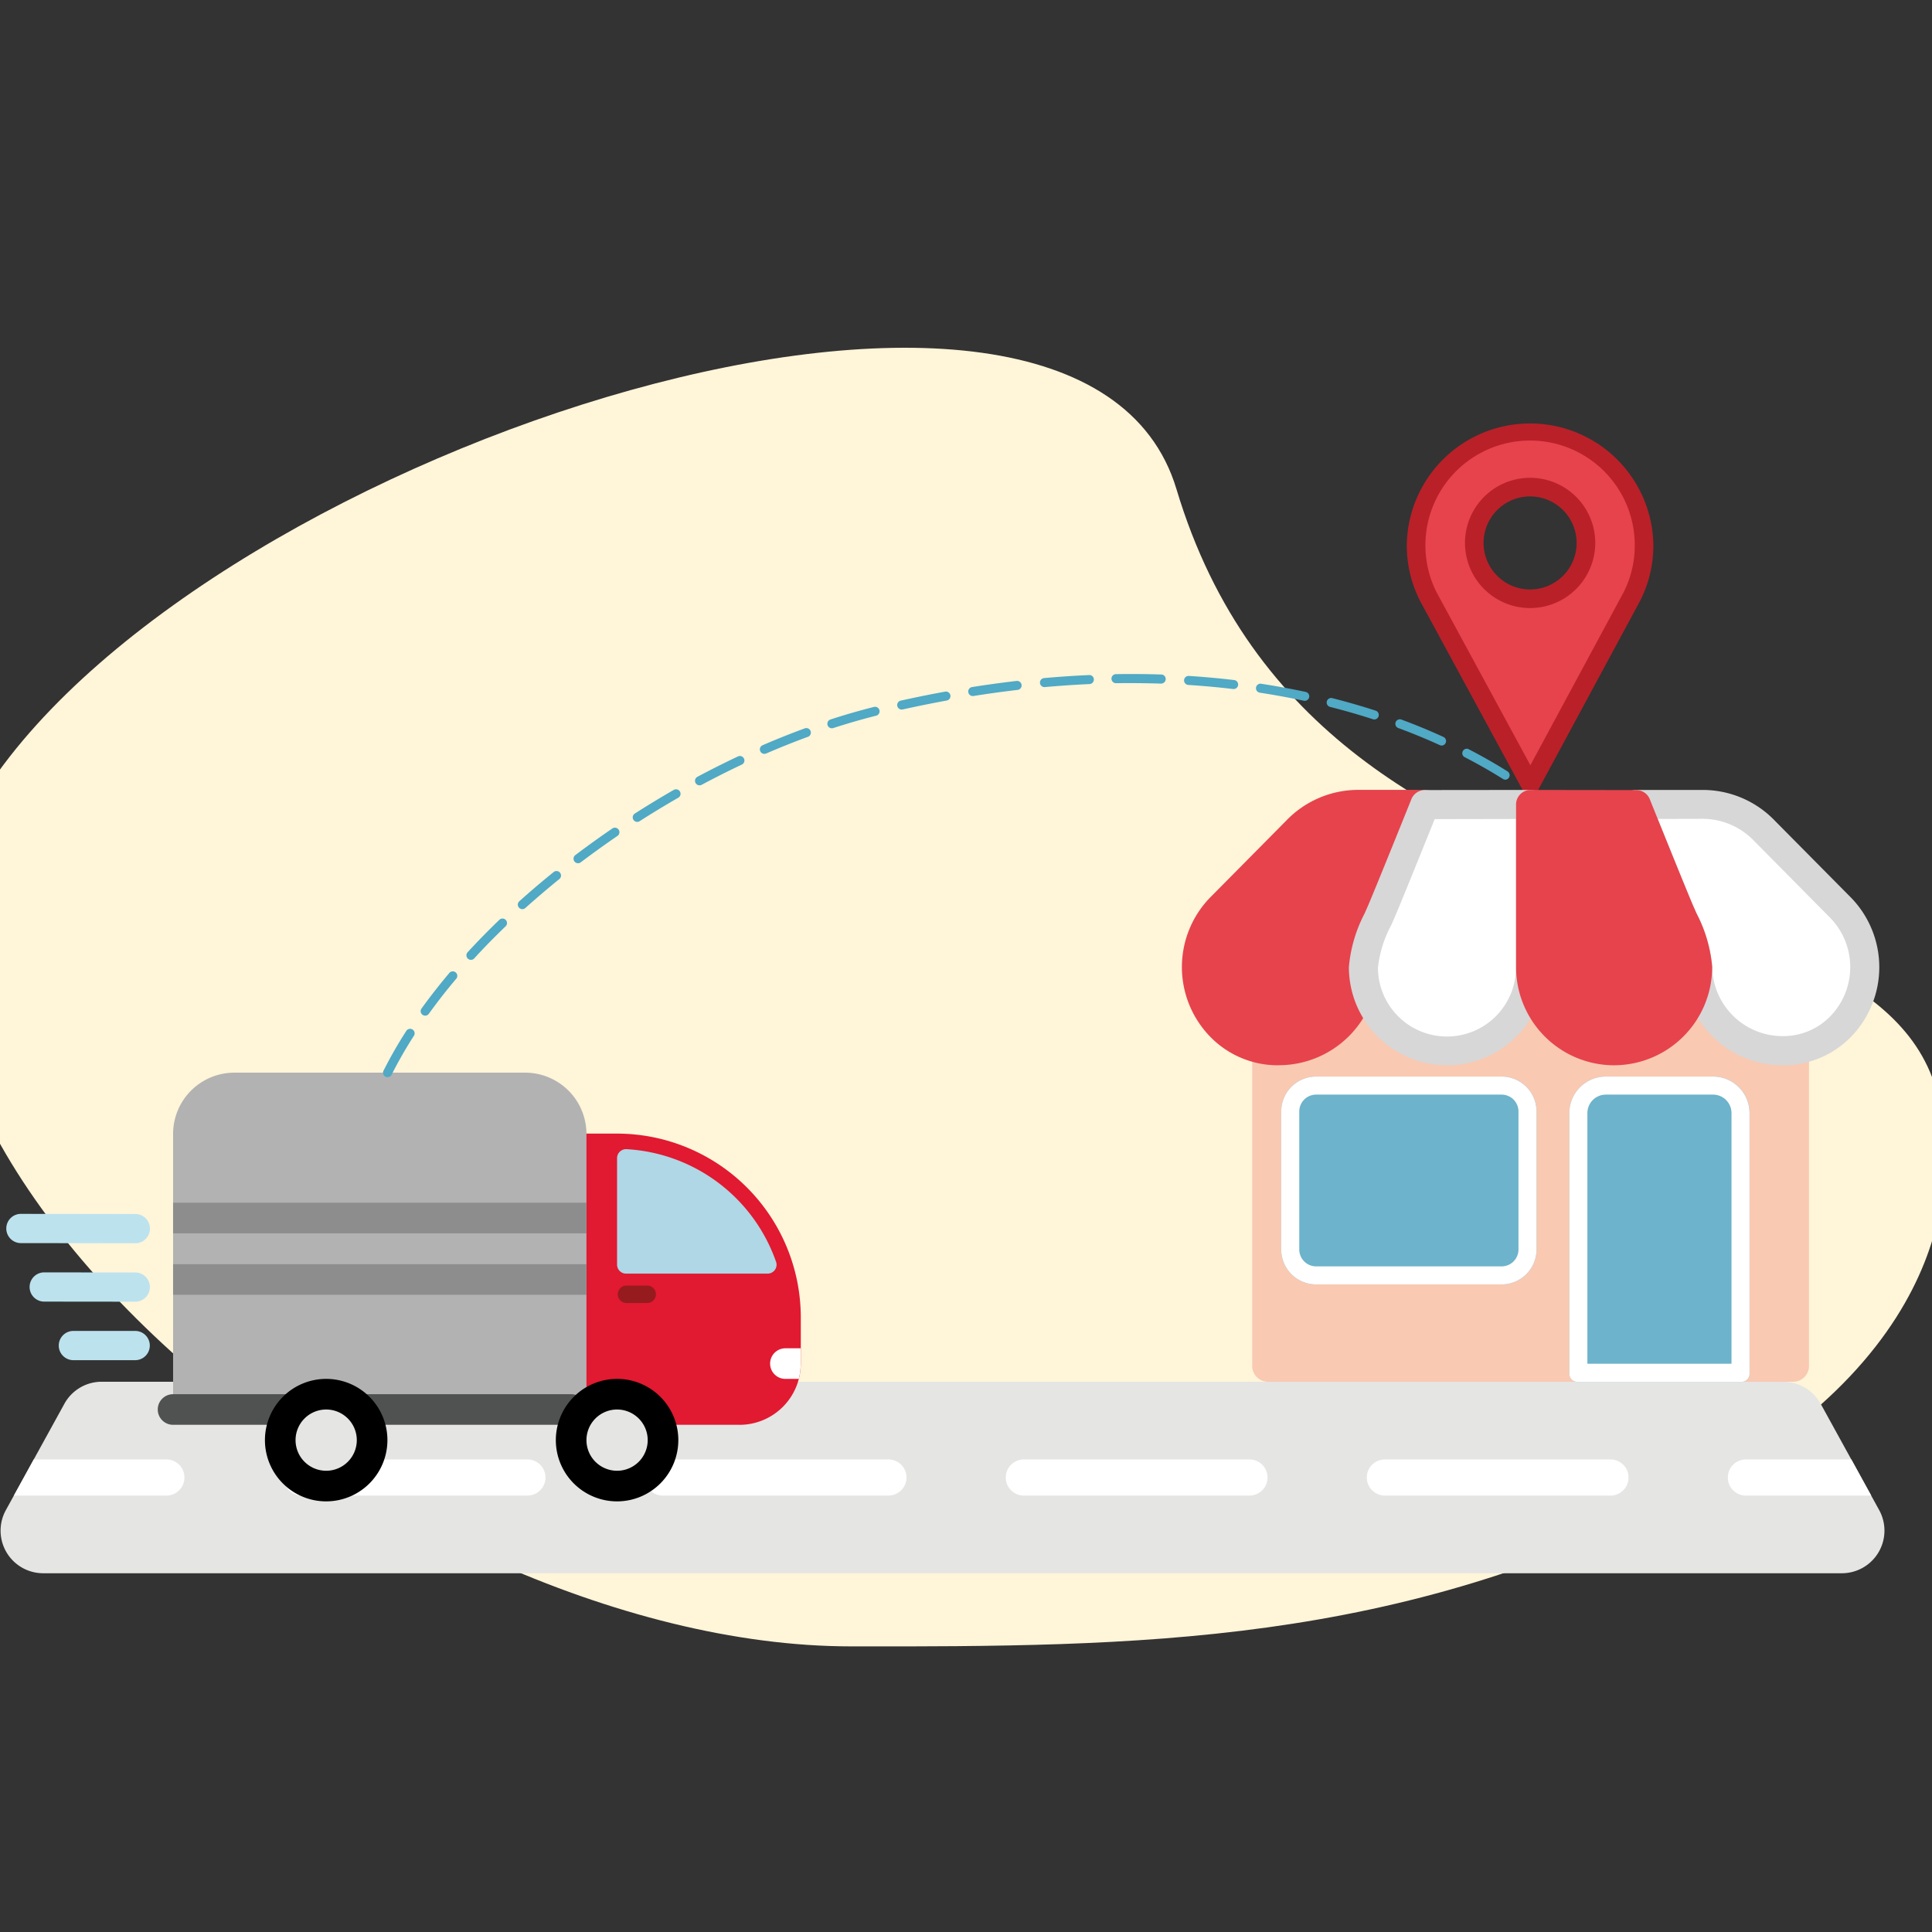 <svg xmlns="http://www.w3.org/2000/svg" xmlns:xlink="http://www.w3.org/1999/xlink" width="100" height="100" viewBox="0 0 100 100">
  <rect x="0" y="0" width="100" height="100" fill="#333333" stroke="none"/>
  <defs>
    <clipPath id="clip-path">
      <rect id="Rectangle_20226" data-name="Rectangle 20226" width="100" height="100" fill="none"/>
    </clipPath>
    <clipPath id="clip-path-2">
      <rect id="Rectangle_20251" data-name="Rectangle 20251" width="105.57" height="67.216" fill="none"/>
    </clipPath>
    <clipPath id="clip-path-3">
      <path id="Path_49804" data-name="Path 49804" d="M11.227,79.623a2.207,2.207,0,0,0-1.932,1.143l-3.027,5.5A2.205,2.205,0,0,0,8.2,89.535h93.1a2.205,2.205,0,0,0,1.932-3.269l-3.026-5.5a2.207,2.207,0,0,0-1.933-1.143Z" transform="translate(-5.992 -79.623)" fill="none"/>
    </clipPath>
  </defs>
  <g id="Icon" transform="translate(0 -462.473)">
    <g id="Mask_Group_33876" data-name="Mask Group 33876" transform="translate(0 462.473)" clip-path="url(#clip-path)">
      <g id="Group_41932" data-name="Group 41932" transform="translate(-4 18)">
        <g id="Group_41927" data-name="Group 41927">
          <g id="Group_41926" data-name="Group 41926" clip-path="url(#clip-path-2)">
            <path id="Path_49801" data-name="Path 49801" d="M48.507,67.216c-23.95,0-56.2-26.989-44.722-44.42,11.7-17.763,56.6-32.018,61.564-15.48C72.994,32.8,105.023,25.523,105.023,41c0,.389,1.814,10.5-13.2,18.36s-28.64,7.86-43.316,7.86" transform="translate(-0.456 0)" fill="#fff5d9"/>
            <path id="Path_49802" data-name="Path 49802" d="M101.3,89.535H8.2a2.205,2.205,0,0,1-1.932-3.269l3.027-5.5a2.2,2.2,0,0,1,1.932-1.143H98.271a2.206,2.206,0,0,1,1.932,1.143l3.027,5.5a2.206,2.206,0,0,1-1.932,3.269" transform="translate(-1.964 -26.104)" fill="#e5e5e4"/>
          </g>
        </g>
        <g id="Group_41929" data-name="Group 41929" transform="translate(4.028 53.519)">
          <g id="Group_41928" data-name="Group 41928" clip-path="url(#clip-path-3)">
            <path id="Path_49803" data-name="Path 49803" d="M104.636,87.476H94.366a.934.934,0,0,1,0-1.869h10.27a.934.934,0,0,1,0,1.869m-17.277,0H75.68a.934.934,0,1,1,0-1.869H87.359a.934.934,0,0,1,0,1.869m-18.687,0H56.993a.934.934,0,0,1,0-1.869H68.672a.934.934,0,1,1,0,1.869m-18.686,0H38.307a.934.934,0,0,1,0-1.869H49.986a.934.934,0,0,1,0,1.869m-18.687,0H19.62a.934.934,0,0,1,0-1.869H31.3a.934.934,0,1,1,0,1.869m-18.686,0H.934a.934.934,0,0,1,0-1.869H12.613a.934.934,0,0,1,0,1.869" transform="translate(-4.028 -81.585)" fill="#fff"/>
          </g>
        </g>
        <g id="Group_41931" data-name="Group 41931">
          <g id="Group_41930" data-name="Group 41930" clip-path="url(#clip-path-2)">
            <path id="Path_49805" data-name="Path 49805" d="M54.079,75.181h4.57A2.385,2.385,0,0,0,61.027,72.8V70.41a8.717,8.717,0,0,0-8.717-8.717H49.932V75.181" transform="translate(-16.37 -20.225)" fill="#e11931"/>
            <path id="Path_49806" data-name="Path 49806" d="M58.263,75.587h-4.57a.792.792,0,0,1,0-1.585h4.57a1.587,1.587,0,0,0,1.585-1.585V70.024A7.934,7.934,0,0,0,51.923,62.1H50.338v12.7a.792.792,0,1,1-1.585,0V61.306a.793.793,0,0,1,.792-.792h2.377a9.521,9.521,0,0,1,9.51,9.51v2.394a3.174,3.174,0,0,1-3.17,3.17" transform="translate(-15.983 -19.839)" fill="#e11931"/>
            <path id="Path_49807" data-name="Path 49807" d="M20.458,73.445V59.379A2.385,2.385,0,0,1,22.835,57H37.893a2.384,2.384,0,0,1,2.377,2.377V73.644" transform="translate(-6.707 -18.687)" fill="#b2b2b2"/>
            <path id="Path_49808" data-name="Path 49808" d="M39.883,74.049a.793.793,0,0,1-.792-.792V58.992a1.587,1.587,0,0,0-1.585-1.585H22.448a1.587,1.587,0,0,0-1.585,1.585V73.058a.792.792,0,1,1-1.584,0V58.992a3.173,3.173,0,0,1,3.169-3.17H37.505a3.174,3.174,0,0,1,3.17,3.17V73.257a.793.793,0,0,1-.792.792" transform="translate(-6.32 -18.301)" fill="#b2b2b2"/>
            <path id="Path_49809" data-name="Path 49809" d="M25.046,82.166H18.892a.792.792,0,1,1,0-1.585h6.154a.792.792,0,1,1,0,1.585" transform="translate(-5.934 -26.418)" fill="#505252"/>
            <path id="Path_49810" data-name="Path 49810" d="M44.285,82.166H33.5a.792.792,0,1,1,0-1.585H44.285a.792.792,0,1,1,0,1.585" transform="translate(-10.722 -26.418)" fill="#505252"/>
            <path id="Path_49811" data-name="Path 49811" d="M32.287,82.958a2.377,2.377,0,1,1-2.377-2.377,2.378,2.378,0,0,1,2.377,2.377" transform="translate(-9.026 -26.418)" fill="#e5e5e4"/>
            <path id="Path_49812" data-name="Path 49812" d="M29.523,85.742a3.17,3.17,0,1,1,3.17-3.17,3.174,3.174,0,0,1-3.17,3.17m0-4.755a1.585,1.585,0,1,0,1.585,1.585,1.587,1.587,0,0,0-1.585-1.585" transform="translate(-8.64 -26.031)"/>
            <path id="Path_49813" data-name="Path 49813" d="M54.687,82.958a2.377,2.377,0,1,1-2.377-2.377,2.378,2.378,0,0,1,2.377,2.377" transform="translate(-16.37 -26.418)" fill="#e5e5e4"/>
            <path id="Path_49814" data-name="Path 49814" d="M51.923,85.742a3.17,3.17,0,1,1,3.17-3.17,3.174,3.174,0,0,1-3.17,3.17m0-4.755a1.585,1.585,0,1,0,1.585,1.585,1.587,1.587,0,0,0-1.585-1.585" transform="translate(-15.983 -26.031)"/>
            <rect id="Rectangle_20252" data-name="Rectangle 20252" width="21.396" height="1.585" transform="translate(12.959 44.252)" fill="#8d8d8d"/>
            <rect id="Rectangle_20253" data-name="Rectangle 20253" width="21.396" height="1.585" transform="translate(12.959 47.433)" fill="#8d8d8d"/>
            <path id="Path_49815" data-name="Path 49815" d="M66.051,78.629h.688a3.147,3.147,0,0,0,.1-.792v-.792h-.792a.792.792,0,0,0,0,1.585" transform="translate(-21.394 -25.258)" fill="#fff"/>
            <path id="Path_49816" data-name="Path 49816" d="M61.7,67.546a8.721,8.721,0,0,0-7.741-5.833.466.466,0,0,0-.49.465V67.69a.464.464,0,0,0,.464.464H61.26a.462.462,0,0,0,.441-.609" transform="translate(-17.53 -20.232)" fill="#afd7e5"/>
            <path id="Path_49817" data-name="Path 49817" d="M55.061,73.117H53.93a.451.451,0,0,1,0-.9h1.131a.451.451,0,0,1,0,.9" transform="translate(-17.532 -23.675)" fill="#951b1e"/>
            <path id="Path_49818" data-name="Path 49818" d="M13.713,72.718h0l-4.766-.005a.757.757,0,0,1,0-1.513h0l4.766.005a.757.757,0,0,1,0,1.513" transform="translate(-2.685 -23.342)" fill="#bce2ee"/>
            <path id="Path_49819" data-name="Path 49819" d="M14.445,77.221h0l-3.253,0a.757.757,0,0,1,0-1.513h0l3.253,0a.757.757,0,0,1,0,1.513" transform="translate(-3.421 -24.819)" fill="#bce2ee"/>
            <path id="Path_49820" data-name="Path 49820" d="M13.128,68.216h0l-5.976-.007a.757.757,0,0,1,0-1.513h0l5.976.007a.757.757,0,0,1,0,1.513" transform="translate(-2.097 -21.866)" fill="#bce2ee"/>
            <path id="Path_49821" data-name="Path 49821" d="M35.67,45.994a.229.229,0,0,1-.1-.025.234.234,0,0,1-.1-.313,22.175,22.175,0,0,1,1.172-2.048.234.234,0,1,1,.393.253,21.636,21.636,0,0,0-1.147,2.005.234.234,0,0,1-.209.128m1.948-3.185a.233.233,0,0,1-.19-.37c.444-.616.932-1.239,1.451-1.854a.234.234,0,0,1,.357.3c-.512.6-.992,1.219-1.429,1.825a.233.233,0,0,1-.19.1m2.367-2.89a.231.231,0,0,1-.158-.062.234.234,0,0,1-.014-.33c.516-.562,1.07-1.127,1.644-1.68a.233.233,0,0,1,.323.337c-.567.546-1.113,1.1-1.623,1.66a.233.233,0,0,1-.172.076m2.66-2.625a.234.234,0,0,1-.156-.407c.573-.515,1.175-1.027,1.789-1.522a.234.234,0,0,1,.293.364c-.607.49-1.2,1-1.77,1.506a.231.231,0,0,1-.156.06m2.884-2.377a.234.234,0,0,1-.141-.42c.615-.465,1.256-.926,1.906-1.371a.234.234,0,1,1,.263.386c-.644.44-1.279.9-1.887,1.357a.231.231,0,0,1-.141.048M48.6,32.78a.234.234,0,0,1-.126-.43c.659-.422,1.334-.832,2.007-1.219a.234.234,0,1,1,.233.405c-.666.382-1.336.788-1.988,1.207a.234.234,0,0,1-.126.037m3.225-1.893a.234.234,0,0,1-.11-.44c.693-.37,1.4-.725,2.1-1.055a.233.233,0,1,1,.2.422c-.692.326-1.391.678-2.076,1.045a.231.231,0,0,1-.11.028m41.706-.293a.234.234,0,0,1-.124-.036c-.638-.4-1.315-.786-2.012-1.145A.234.234,0,0,1,91.6,29c.71.365,1.4.758,2.047,1.166a.234.234,0,0,1-.124.432M55.185,29.259a.233.233,0,0,1-.093-.448c.727-.315,1.461-.608,2.182-.872a.233.233,0,1,1,.161.438c-.712.261-1.438.551-2.157.862a.238.238,0,0,1-.093.019m35.052-.432a.238.238,0,0,1-.1-.021c-.69-.315-1.41-.612-2.144-.883a.233.233,0,1,1,.163-.438c.743.275,1.475.576,2.175.9a.234.234,0,0,1-.1.446M58.68,27.934a.233.233,0,0,1-.072-.456c.758-.247,1.518-.466,2.26-.652a.234.234,0,0,1,.114.453c-.731.184-1.481.4-2.23.643a.223.223,0,0,1-.072.011m28.073-.455a.247.247,0,0,1-.072-.011c-.723-.235-1.473-.45-2.23-.642a.234.234,0,0,1,.115-.453c.767.194,1.526.413,2.258.651a.234.234,0,0,1-.072.456m-24.464-.513a.234.234,0,0,1-.05-.462c.765-.17,1.538-.327,2.3-.466a.236.236,0,0,1,.272.188.234.234,0,0,1-.188.272c-.753.138-1.521.294-2.281.462a.257.257,0,0,1-.05.005m20.856-.452a.209.209,0,0,1-.05-.005c-.745-.159-1.514-.3-2.283-.418a.234.234,0,0,1,.071-.462c.778.12,1.556.262,2.31.423a.233.233,0,0,1-.048.462m-17.186-.247a.234.234,0,0,1-.036-.464c.774-.122,1.556-.23,2.324-.319a.234.234,0,0,1,.054.464c-.762.089-1.537.195-2.3.317a.234.234,0,0,1-.037,0m13.5-.362h-.028c-.758-.09-1.537-.161-2.314-.211a.233.233,0,1,1,.03-.466c.785.05,1.572.122,2.338.213a.233.233,0,0,1-.027.465m-9.793-.1a.234.234,0,0,1-.021-.466c.784-.07,1.572-.123,2.341-.157a.227.227,0,0,1,.243.223.233.233,0,0,1-.222.243c-.762.034-1.543.087-2.32.157h-.022m6.067-.18h-.008Q74.59,25.587,73.4,25.6a.234.234,0,1,1-.007-.467q1.2-.02,2.347.019a.234.234,0,0,1-.008.467" transform="translate(-11.618 -8.239)" fill="#50a9c5"/>
            <path id="Path_49822" data-name="Path 49822" d="M126.8,12.328A5.9,5.9,0,1,0,115.6,14.934h0l5.313,9.794,5.278-9.794h0a5.874,5.874,0,0,0,.606-2.607M120.9,15.1a2.89,2.89,0,1,1,2.89-2.89,2.89,2.89,0,0,1-2.89,2.89" transform="translate(-37.7 -2.107)" fill="#e6434d"/>
            <path id="Path_49823" data-name="Path 49823" d="M120.678,24.976a.482.482,0,0,1-.423-.252l-5.313-9.793a.526.526,0,0,1-.028-.063,6.314,6.314,0,0,1-.634-2.775,6.382,6.382,0,0,1,12.763,0,6.32,6.32,0,0,1-.639,2.785.511.511,0,0,1-.024.052L121.1,24.723a.482.482,0,0,1-.423.253Zm-4.866-10.463,4.865,8.969,4.838-8.975a.169.169,0,0,1,.009-.019,5.366,5.366,0,0,0,.557-2.394,5.418,5.418,0,0,0-10.837,0,5.369,5.369,0,0,0,.556,2.394c0,.009.009.018.013.027m4.85.831a3.371,3.371,0,1,1,3.372-3.371,3.375,3.375,0,0,1-3.372,3.371m0-5.779a2.408,2.408,0,1,0,2.408,2.408,2.411,2.411,0,0,0-2.408-2.408" transform="translate(-37.465 -1.873)" fill="#ba2028"/>
            <path id="Path_49824" data-name="Path 49824" d="M130.553,43.614a.752.752,0,0,0-.756.36.865.865,0,0,1-.753.385H104.528a.864.864,0,0,1-.752-.385.753.753,0,0,0-.756-.36.792.792,0,0,0-.643.8V66.995a.821.821,0,0,0,.822.821h27.175a.823.823,0,0,0,.823-.822V44.417a.793.793,0,0,0-.643-.8" transform="translate(-33.563 -14.296)" fill="#f9c9b2"/>
            <path id="Path_49825" data-name="Path 49825" d="M116.02,56.122h-9.6a1.809,1.809,0,0,0-1.807,1.807v7.144a1.809,1.809,0,0,0,1.807,1.807h9.6a1.81,1.81,0,0,0,1.807-1.807V57.929a1.81,1.81,0,0,0-1.807-1.807" transform="translate(-34.297 -18.399)" fill="#6cb3cb"/>
            <path id="Path_49826" data-name="Path 49826" d="M116.02,57.056a.874.874,0,0,1,.873.873v7.144a.874.874,0,0,1-.873.873h-9.6a.874.874,0,0,1-.873-.873V57.929a.874.874,0,0,1,.873-.873Zm0-.934h-9.6a1.809,1.809,0,0,0-1.807,1.807v7.144a1.809,1.809,0,0,0,1.807,1.807h9.6a1.81,1.81,0,0,0,1.807-1.807V57.929a1.81,1.81,0,0,0-1.807-1.807" transform="translate(-34.297 -18.399)" fill="#fff"/>
            <path id="Path_49827" data-name="Path 49827" d="M134.238,56.122H128.69a1.892,1.892,0,0,0-1.889,1.89v13.5a.408.408,0,0,0,.408.409h8.511a.408.408,0,0,0,.408-.409v-13.5a1.892,1.892,0,0,0-1.89-1.89" transform="translate(-41.57 -18.399)" fill="#6cb3cb"/>
            <path id="Path_49828" data-name="Path 49828" d="M134.237,57.056a.957.957,0,0,1,.955.956V70.985h-7.459V58.012a.957.957,0,0,1,.957-.956Zm0-.934H128.69a1.893,1.893,0,0,0-1.891,1.89v13.5a.409.409,0,0,0,.409.409h8.511a.408.408,0,0,0,.407-.409v-13.5a1.892,1.892,0,0,0-1.889-1.89" transform="translate(-41.57 -18.399)" fill="#fff"/>
            <path id="Path_49829" data-name="Path 49829" d="M99.312,40.528a4.406,4.406,0,0,0,0,6.116,4.145,4.145,0,0,0,2.98,1.267,4.381,4.381,0,0,0,4.436-4.325,7.985,7.985,0,0,1,.911-2.83c.321-.743,2.276-5.59,2.276-5.59h-3.456a4.444,4.444,0,0,0-3.187,1.366Z" transform="translate(-32.154 -11.528)" fill="#e6434d"/>
            <path id="Path_49830" data-name="Path 49830" d="M101.927,48.3A4.881,4.881,0,0,1,98.408,46.8a5.168,5.168,0,0,1,0-7.167l0,0,3.96-4a5.171,5.171,0,0,1,3.718-1.589h3.458a.753.753,0,0,1,.7,1.034c-.08.2-1.961,4.866-2.283,5.609-.061.141-.124.283-.188.426a5.909,5.909,0,0,0-.661,2.134,5.133,5.133,0,0,1-5.187,5.049m-2.443-7.608a3.654,3.654,0,0,0,0,5.064,3.388,3.388,0,0,0,2.441,1.039,3.633,3.633,0,0,0,3.683-3.573A7.243,7.243,0,0,1,106.4,40.5c.061-.136.122-.272.181-.407.222-.514,1.26-3.076,1.852-4.54h-2.341a3.681,3.681,0,0,0-2.646,1.137Z" transform="translate(-31.789 -11.161)" fill="#e6434d"/>
            <path id="Path_49831" data-name="Path 49831" d="M119.6,43.586a4.325,4.325,0,0,1-8.65,0,8.132,8.132,0,0,1,.927-2.878c.39-.9,2.254-5.537,2.254-5.537l5.469-.007Z" transform="translate(-36.372 -11.528)" fill="#fff"/>
            <path id="Path_49832" data-name="Path 49832" d="M114.9,48.3a5.083,5.083,0,0,1-5.077-5.077,7.338,7.338,0,0,1,.805-2.764c.062-.139.124-.277.183-.414.382-.883,2.229-5.471,2.247-5.518a.753.753,0,0,1,.7-.473l5.469-.006h0a.752.752,0,0,1,.752.751v8.423A5.083,5.083,0,0,1,114.9,48.3m-.636-12.741c-.487,1.209-1.753,4.345-2.072,5.084-.062.144-.127.288-.192.433a6.011,6.011,0,0,0-.673,2.176,3.573,3.573,0,0,0,7.146-.028V35.551Z" transform="translate(-36.005 -11.161)" fill="#d7d7d7"/>
            <path id="Path_49833" data-name="Path 49833" d="M142.544,40.528l-3.96-4a4.444,4.444,0,0,0-3.187-1.366h-3.456s1.955,4.848,2.276,5.59a7.985,7.985,0,0,1,.911,2.83,4.381,4.381,0,0,0,4.436,4.325,4.145,4.145,0,0,0,2.98-1.267,4.406,4.406,0,0,0,0-6.116" transform="translate(-43.256 -11.528)" fill="#fff"/>
            <path id="Path_49834" data-name="Path 49834" d="M139.2,48.3a5.139,5.139,0,0,1-5.188-5.077,5.941,5.941,0,0,0-.661-2.108c-.064-.142-.127-.284-.188-.424-.321-.742-2.2-5.41-2.283-5.608a.752.752,0,0,1,.7-1.035h3.455a5.181,5.181,0,0,1,3.727,1.6l3.954,3.993,0,0a5.168,5.168,0,0,1,0,7.167A4.881,4.881,0,0,1,139.2,48.3M132.69,35.549c.592,1.465,1.629,4.027,1.851,4.54.058.134.119.27.18.406a7.219,7.219,0,0,1,.792,2.695,3.641,3.641,0,0,0,3.684,3.6,3.386,3.386,0,0,0,2.441-1.04,3.654,3.654,0,0,0,0-5.064l-3.958-4a3.69,3.69,0,0,0-2.655-1.143Z" transform="translate(-42.889 -11.161)" fill="#d7d7d7"/>
            <path id="Path_49835" data-name="Path 49835" d="M123.814,35.164l5.469.007s1.865,4.635,2.254,5.537a8.132,8.132,0,0,1,.927,2.878,4.325,4.325,0,0,1-8.651,0Z" transform="translate(-40.591 -11.528)" fill="#e6434d"/>
            <path id="Path_49836" data-name="Path 49836" d="M127.773,48.3a5.083,5.083,0,0,1-5.077-5.078V34.8a.753.753,0,0,1,.752-.752h0l5.469.007a.753.753,0,0,1,.7.471c.018.046,1.865,4.635,2.247,5.519.059.136.121.274.183.412a7.343,7.343,0,0,1,.8,2.736,5.088,5.088,0,0,1-5.076,5.106M124.2,35.55v7.669a3.573,3.573,0,1,0,7.145,0,6.043,6.043,0,0,0-.673-2.149q-.1-.217-.191-.43c-.321-.739-1.586-3.876-2.073-5.084Z" transform="translate(-40.225 -11.161)" fill="#e6434d"/>
          </g>
        </g>
      </g>
    </g>
  </g>
</svg>
